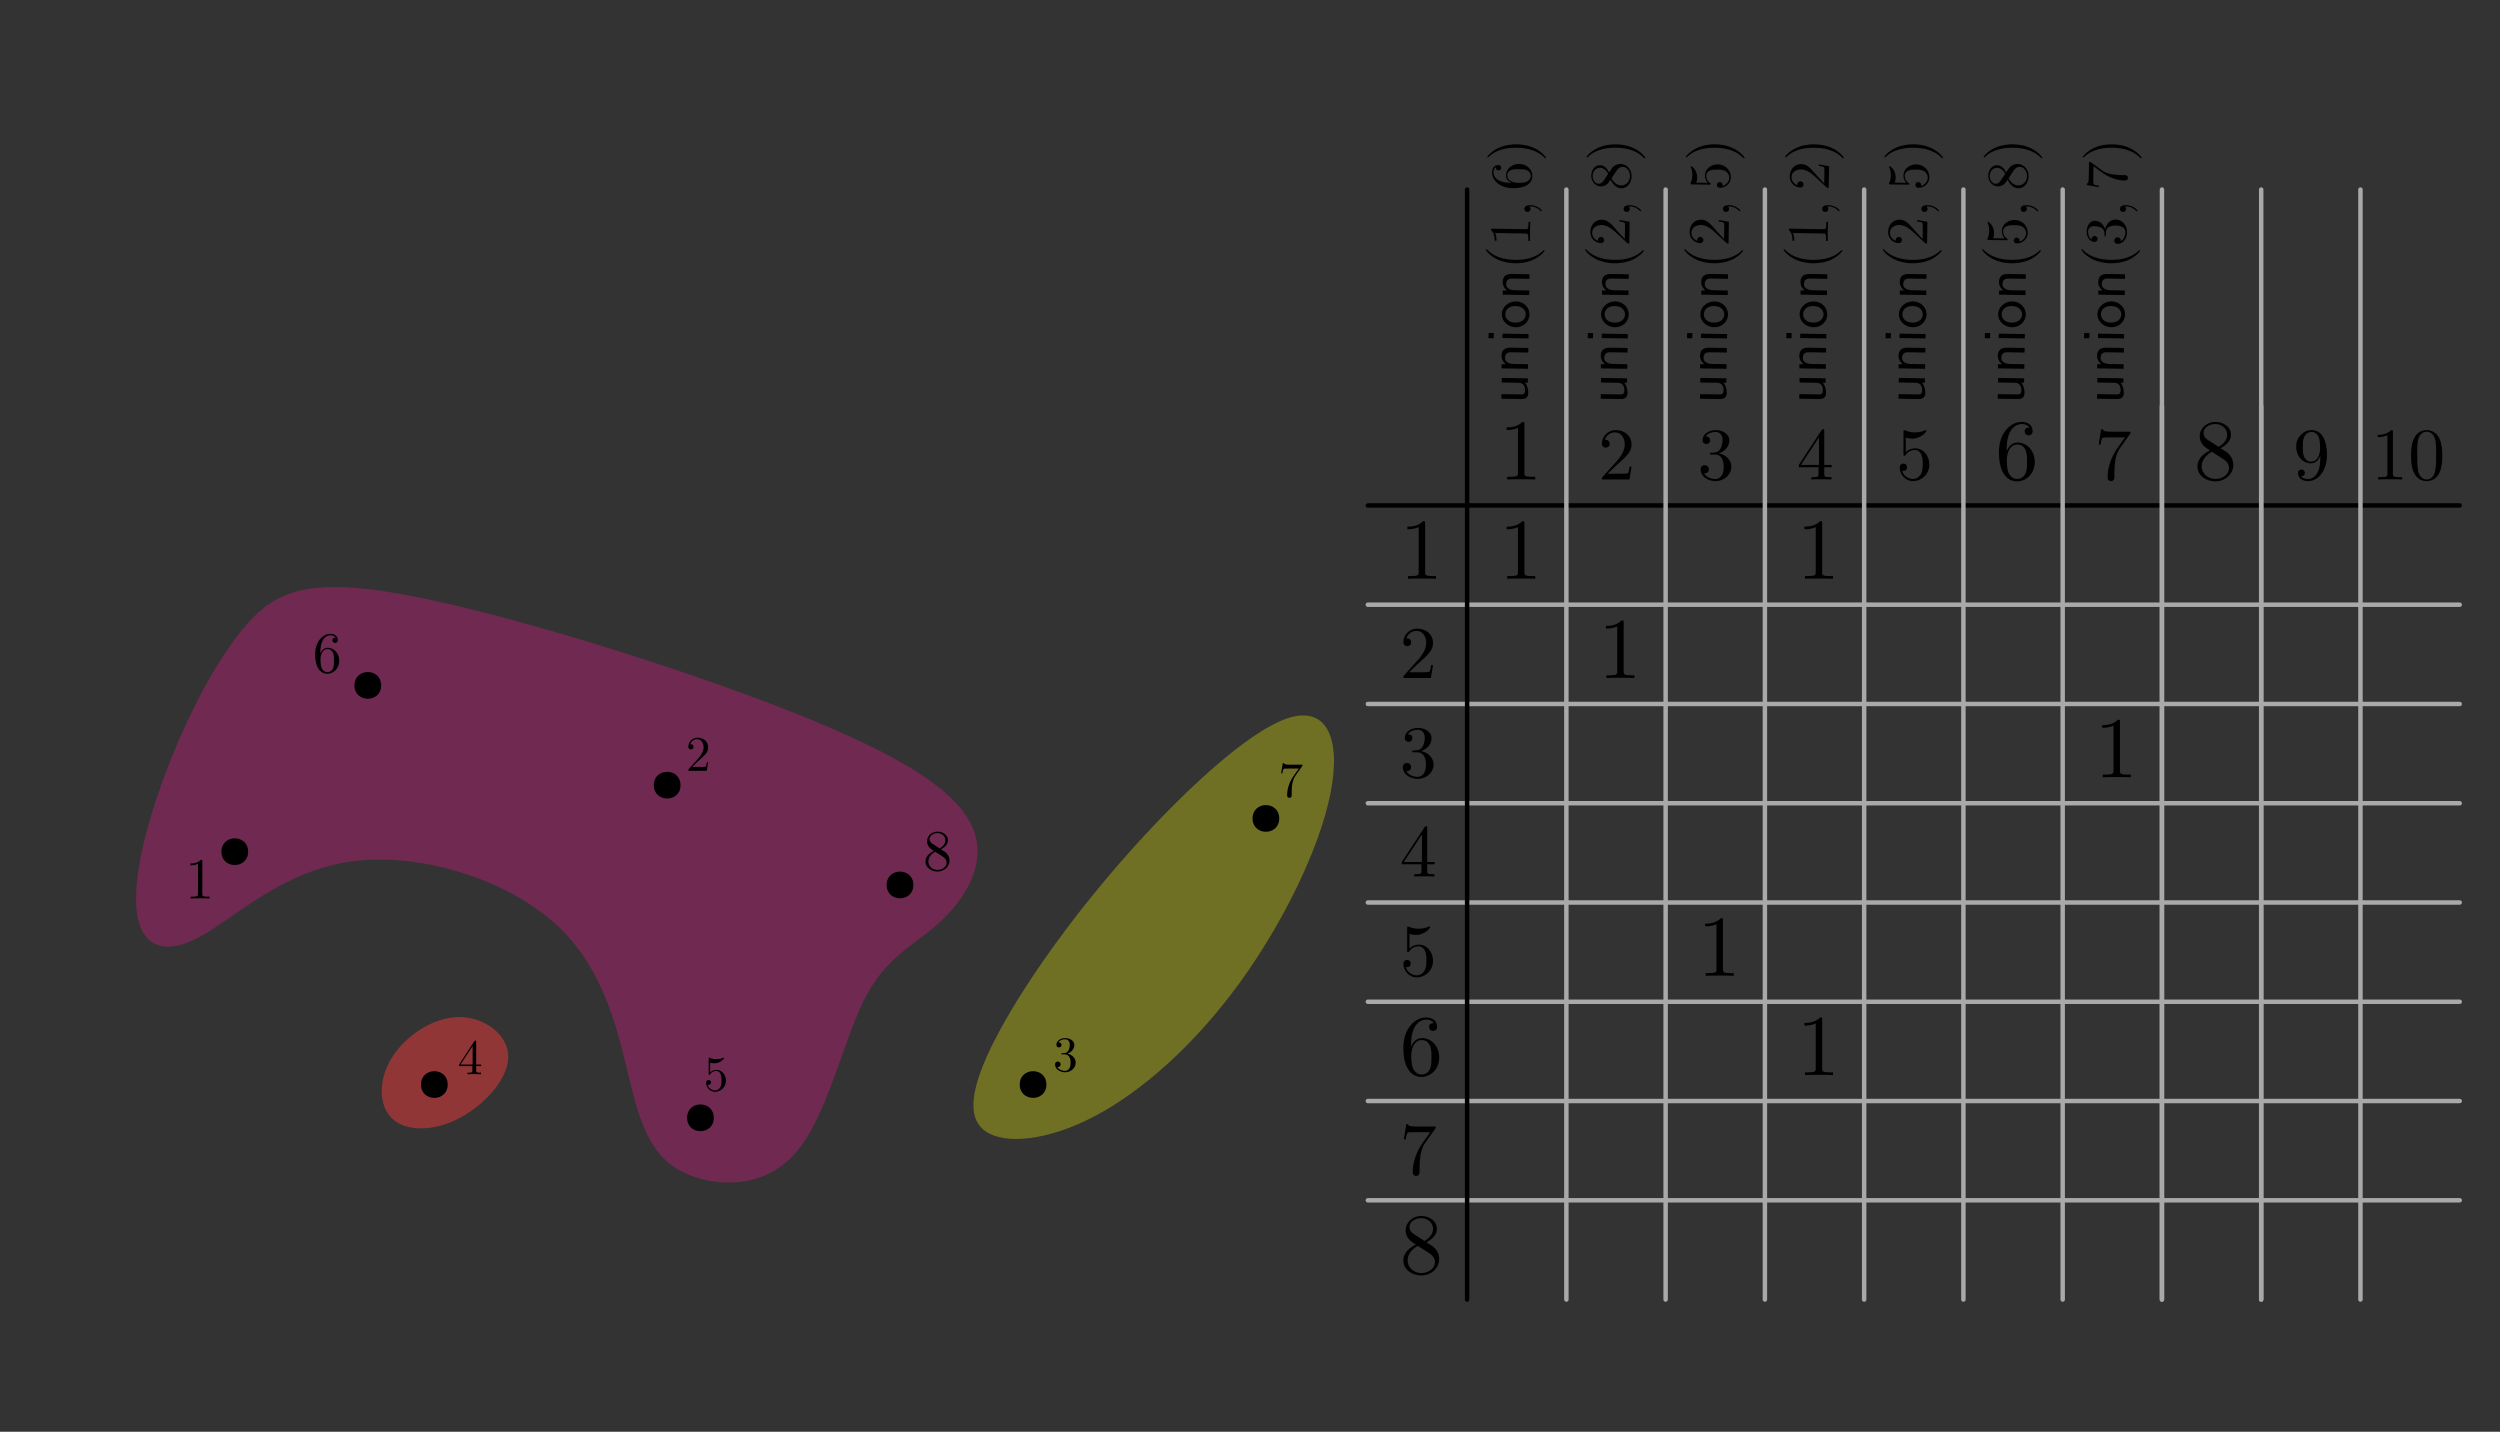 <?xml version="1.0" encoding="UTF-8"?>
<svg xmlns="http://www.w3.org/2000/svg" xmlns:xlink="http://www.w3.org/1999/xlink" width="674pt" height="386pt" viewBox="0 0 674 386" version="1.1">
<rect x="0" y="0" width="674" height="386" fill="#333333" stroke="none"/>
<defs>
<g>
<symbol overflow="visible" id="glyph0-0">
<path style="stroke:none;" d=""/>
</symbol>
<symbol overflow="visible" id="glyph0-1">
<path style="stroke:none;" d="M 6.859 -14.938 C 6.859 -15.484 6.859 -15.531 6.328 -15.531 C 4.875 -14.047 2.828 -14.047 2.078 -14.047 L 2.078 -13.328 C 2.547 -13.328 3.922 -13.328 5.125 -13.922 L 5.125 -1.844 C 5.125 -1 5.062 -0.719 2.969 -0.719 L 2.219 -0.719 L 2.219 0 C 3.031 -0.062 5.062 -0.062 6 -0.062 C 6.922 -0.062 8.953 -0.062 9.781 0 L 9.781 -0.719 L 9.031 -0.719 C 6.922 -0.719 6.859 -0.984 6.859 -1.844 Z M 6.859 -14.938 "/>
</symbol>
<symbol overflow="visible" id="glyph0-2">
<path style="stroke:none;" d="M 3.078 -7.656 L 3.078 -8.219 C 3.078 -14.109 5.969 -14.953 7.156 -14.953 C 7.719 -14.953 8.703 -14.812 9.219 -14.016 C 8.859 -14.016 7.938 -14.016 7.938 -12.969 C 7.938 -12.25 8.484 -11.891 9 -11.891 C 9.375 -11.891 10.078 -12.109 10.078 -13.016 C 10.078 -14.422 9.047 -15.531 7.109 -15.531 C 4.125 -15.531 0.984 -12.531 0.984 -7.375 C 0.984 -1.141 3.688 0.516 5.859 0.516 C 8.438 0.516 10.656 -1.672 10.656 -4.766 C 10.656 -7.719 8.578 -9.969 6 -9.969 C 4.406 -9.969 3.547 -8.766 3.078 -7.656 Z M 5.859 -0.141 C 4.391 -0.141 3.688 -1.547 3.547 -1.891 C 3.125 -2.984 3.125 -4.859 3.125 -5.266 C 3.125 -7.094 3.875 -9.422 5.969 -9.422 C 6.344 -9.422 7.422 -9.422 8.141 -7.984 C 8.562 -7.109 8.562 -5.922 8.562 -4.781 C 8.562 -3.656 8.562 -2.5 8.172 -1.656 C 7.469 -0.25 6.391 -0.141 5.859 -0.141 Z M 5.859 -0.141 "/>
</symbol>
<symbol overflow="visible" id="glyph0-3">
<path style="stroke:none;" d="M 3.797 -10.656 C 2.734 -11.359 2.641 -12.156 2.641 -12.547 C 2.641 -13.969 4.156 -14.953 5.812 -14.953 C 7.516 -14.953 9 -13.734 9 -12.062 C 9 -10.734 8.094 -9.609 6.688 -8.797 Z M 7.203 -8.438 C 8.891 -9.312 10.031 -10.516 10.031 -12.062 C 10.031 -14.203 7.953 -15.531 5.828 -15.531 C 3.5 -15.531 1.609 -13.812 1.609 -11.641 C 1.609 -11.219 1.656 -10.172 2.641 -9.078 C 2.891 -8.797 3.75 -8.219 4.344 -7.812 C 2.984 -7.141 0.984 -5.828 0.984 -3.516 C 0.984 -1.047 3.359 0.516 5.812 0.516 C 8.438 0.516 10.656 -1.422 10.656 -3.922 C 10.656 -4.766 10.406 -5.812 9.516 -6.781 C 9.078 -7.281 8.703 -7.516 7.203 -8.438 Z M 4.875 -7.469 L 7.75 -5.641 C 8.391 -5.203 9.5 -4.5 9.5 -3.078 C 9.5 -1.359 7.75 -0.141 5.828 -0.141 C 3.828 -0.141 2.141 -1.594 2.141 -3.516 C 2.141 -4.875 2.891 -6.375 4.875 -7.469 Z M 4.875 -7.469 "/>
</symbol>
<symbol overflow="visible" id="glyph1-0">
<path style="stroke:none;" d=""/>
</symbol>
<symbol overflow="visible" id="glyph1-1">
<path style="stroke:none;" d="M 2.547 -1.547 L 4.656 -3.594 C 7.781 -6.359 8.984 -7.438 8.984 -9.438 C 8.984 -11.719 7.188 -13.312 4.734 -13.312 C 2.484 -13.312 1 -11.484 1 -9.703 C 1 -8.578 2 -8.578 2.062 -8.578 C 2.406 -8.578 3.094 -8.812 3.094 -9.641 C 3.094 -10.156 2.734 -10.688 2.047 -10.688 C 1.875 -10.688 1.844 -10.688 1.781 -10.656 C 2.234 -11.953 3.312 -12.703 4.484 -12.703 C 6.297 -12.703 7.156 -11.078 7.156 -9.438 C 7.156 -7.844 6.156 -6.266 5.062 -5.016 L 1.219 -0.734 C 1 -0.516 1 -0.484 1 0 L 8.422 0 L 8.984 -3.484 L 8.484 -3.484 C 8.375 -2.875 8.234 -2 8.047 -1.703 C 7.906 -1.547 6.578 -1.547 6.141 -1.547 Z M 2.547 -1.547 "/>
</symbol>
<symbol overflow="visible" id="glyph1-2">
<path style="stroke:none;" d="M 5.797 -7.047 C 7.438 -7.578 8.594 -8.984 8.594 -10.562 C 8.594 -12.203 6.844 -13.312 4.922 -13.312 C 2.906 -13.312 1.375 -12.125 1.375 -10.594 C 1.375 -9.938 1.812 -9.562 2.406 -9.562 C 3.016 -9.562 3.422 -10 3.422 -10.578 C 3.422 -11.578 2.484 -11.578 2.188 -11.578 C 2.797 -12.562 4.125 -12.812 4.844 -12.812 C 5.656 -12.812 6.766 -12.375 6.766 -10.578 C 6.766 -10.344 6.719 -9.188 6.203 -8.297 C 5.594 -7.344 4.922 -7.281 4.422 -7.266 C 4.266 -7.234 3.781 -7.203 3.641 -7.203 C 3.484 -7.188 3.344 -7.156 3.344 -6.953 C 3.344 -6.734 3.484 -6.734 3.812 -6.734 L 4.703 -6.734 C 6.344 -6.734 7.078 -5.375 7.078 -3.422 C 7.078 -0.703 5.703 -0.125 4.812 -0.125 C 3.953 -0.125 2.453 -0.453 1.766 -1.641 C 2.453 -1.547 3.078 -1.984 3.078 -2.734 C 3.078 -3.453 2.547 -3.859 1.953 -3.859 C 1.484 -3.859 0.844 -3.578 0.844 -2.703 C 0.844 -0.875 2.703 0.438 4.875 0.438 C 7.312 0.438 9.141 -1.375 9.141 -3.422 C 9.141 -5.062 7.875 -6.625 5.797 -7.047 Z M 5.797 -7.047 "/>
</symbol>
<symbol overflow="visible" id="glyph1-3">
<path style="stroke:none;" d="M 5.875 -3.297 L 5.875 -1.562 C 5.875 -0.844 5.844 -0.625 4.359 -0.625 L 3.938 -0.625 L 3.938 0 C 4.766 -0.062 5.797 -0.062 6.641 -0.062 C 7.484 -0.062 8.547 -0.062 9.359 0 L 9.359 -0.625 L 8.938 -0.625 C 7.453 -0.625 7.422 -0.844 7.422 -1.562 L 7.422 -3.297 L 9.422 -3.297 L 9.422 -3.922 L 7.422 -3.922 L 7.422 -13.016 C 7.422 -13.422 7.422 -13.547 7.094 -13.547 C 6.922 -13.547 6.859 -13.547 6.703 -13.297 L 0.562 -3.922 L 0.562 -3.297 Z M 6 -3.922 L 1.125 -3.922 L 6 -11.375 Z M 6 -3.922 "/>
</symbol>
<symbol overflow="visible" id="glyph1-4">
<path style="stroke:none;" d="M 8.984 -4.016 C 8.984 -6.406 7.344 -8.406 5.188 -8.406 C 4.219 -8.406 3.359 -8.078 2.641 -7.375 L 2.641 -11.281 C 3.047 -11.156 3.703 -11.016 4.344 -11.016 C 6.797 -11.016 8.203 -12.844 8.203 -13.094 C 8.203 -13.219 8.141 -13.312 8 -13.312 C 7.984 -13.312 7.938 -13.312 7.844 -13.266 C 7.438 -13.078 6.453 -12.688 5.125 -12.688 C 4.312 -12.688 3.406 -12.812 2.453 -13.234 C 2.297 -13.297 2.266 -13.297 2.219 -13.297 C 2.016 -13.297 2.016 -13.141 2.016 -12.812 L 2.016 -6.906 C 2.016 -6.547 2.016 -6.375 2.297 -6.375 C 2.438 -6.375 2.484 -6.438 2.562 -6.562 C 2.781 -6.875 3.516 -7.953 5.141 -7.953 C 6.188 -7.953 6.688 -7.047 6.844 -6.688 C 7.156 -5.938 7.203 -5.156 7.203 -4.156 C 7.203 -3.453 7.203 -2.266 6.719 -1.422 C 6.234 -0.641 5.5 -0.125 4.578 -0.125 C 3.125 -0.125 1.984 -1.188 1.641 -2.359 C 1.703 -2.344 1.766 -2.312 1.984 -2.312 C 2.641 -2.312 2.984 -2.812 2.984 -3.297 C 2.984 -3.781 2.641 -4.281 1.984 -4.281 C 1.703 -4.281 1 -4.141 1 -3.219 C 1 -1.5 2.375 0.438 4.625 0.438 C 6.938 0.438 8.984 -1.484 8.984 -4.016 Z M 8.984 -4.016 "/>
</symbol>
<symbol overflow="visible" id="glyph1-5">
<path style="stroke:none;" d="M 9.516 -12.188 C 9.703 -12.422 9.703 -12.453 9.703 -12.875 L 4.844 -12.875 C 2.406 -12.875 2.359 -13.141 2.281 -13.516 L 1.781 -13.516 L 1.125 -9.406 L 1.625 -9.406 C 1.688 -9.719 1.859 -10.984 2.125 -11.219 C 2.266 -11.344 3.812 -11.344 4.078 -11.344 L 8.219 -11.344 C 8 -11.016 6.422 -8.844 5.984 -8.188 C 4.188 -5.484 3.516 -2.703 3.516 -0.656 C 3.516 -0.453 3.516 0.438 4.438 0.438 C 5.359 0.438 5.359 -0.453 5.359 -0.656 L 5.359 -1.688 C 5.359 -2.781 5.422 -3.875 5.578 -4.953 C 5.656 -5.422 5.938 -7.141 6.812 -8.375 Z M 9.516 -12.188 "/>
</symbol>
<symbol overflow="visible" id="glyph1-6">
<path style="stroke:none;" d="M 7.344 -6.359 L 7.344 -5.719 C 7.344 -1.047 5.266 -0.125 4.094 -0.125 C 3.766 -0.125 2.688 -0.156 2.141 -0.844 C 3.016 -0.844 3.188 -1.422 3.188 -1.766 C 3.188 -2.375 2.703 -2.688 2.266 -2.688 C 1.938 -2.688 1.344 -2.5 1.344 -1.719 C 1.344 -0.375 2.422 0.438 4.125 0.438 C 6.703 0.438 9.141 -2.281 9.141 -6.578 C 9.141 -11.953 6.844 -13.312 5.062 -13.312 C 3.953 -13.312 2.984 -12.953 2.125 -12.062 C 1.297 -11.156 0.844 -10.312 0.844 -8.812 C 0.844 -6.312 2.594 -4.359 4.844 -4.359 C 6.062 -4.359 6.875 -5.203 7.344 -6.359 Z M 4.859 -4.812 C 4.547 -4.812 3.625 -4.812 3 -6.078 C 2.641 -6.812 2.641 -7.812 2.641 -8.797 C 2.641 -9.875 2.641 -10.812 3.062 -11.562 C 3.594 -12.562 4.359 -12.812 5.062 -12.812 C 5.984 -12.812 6.641 -12.141 6.984 -11.234 C 7.219 -10.594 7.297 -9.344 7.297 -8.422 C 7.297 -6.766 6.625 -4.812 4.859 -4.812 Z M 4.859 -4.812 "/>
</symbol>
<symbol overflow="visible" id="glyph1-7">
<path style="stroke:none;" d="M 5.875 -12.797 C 5.875 -13.281 5.875 -13.312 5.422 -13.312 C 4.188 -12.047 2.422 -12.047 1.781 -12.047 L 1.781 -11.422 C 2.188 -11.422 3.359 -11.422 4.406 -11.938 L 4.406 -1.578 C 4.406 -0.859 4.344 -0.625 2.547 -0.625 L 1.906 -0.625 L 1.906 0 C 2.594 -0.062 4.344 -0.062 5.141 -0.062 C 5.938 -0.062 7.688 -0.062 8.375 0 L 8.375 -0.625 L 7.734 -0.625 C 5.938 -0.625 5.875 -0.844 5.875 -1.578 Z M 5.875 -12.797 "/>
</symbol>
<symbol overflow="visible" id="glyph1-8">
<path style="stroke:none;" d="M 9.203 -6.406 C 9.203 -8 9.094 -9.594 8.406 -11.078 C 7.484 -13 5.844 -13.312 5 -13.312 C 3.797 -13.312 2.344 -12.797 1.516 -10.938 C 0.875 -9.562 0.781 -8 0.781 -6.406 C 0.781 -4.906 0.859 -3.094 1.688 -1.578 C 2.547 0.047 4 0.438 4.984 0.438 C 6.062 0.438 7.578 0.016 8.453 -1.875 C 9.094 -3.266 9.203 -4.812 9.203 -6.406 Z M 4.984 0 C 4.203 0 3.016 -0.5 2.656 -2.422 C 2.438 -3.625 2.438 -5.453 2.438 -6.641 C 2.438 -7.922 2.438 -9.234 2.594 -10.312 C 2.984 -12.703 4.484 -12.875 4.984 -12.875 C 5.641 -12.875 6.953 -12.516 7.344 -10.547 C 7.547 -9.422 7.547 -7.906 7.547 -6.641 C 7.547 -5.141 7.547 -3.781 7.312 -2.5 C 7.016 -0.594 5.875 0 4.984 0 Z M 4.984 0 "/>
</symbol>
<symbol overflow="visible" id="glyph2-0">
<path style="stroke:none;" d=""/>
</symbol>
<symbol overflow="visible" id="glyph2-1">
<path style="stroke:none;" d="M 4.594 -10.016 C 4.594 -10.391 4.594 -10.422 4.234 -10.422 C 3.266 -9.422 1.891 -9.422 1.391 -9.422 L 1.391 -8.938 C 1.703 -8.938 2.625 -8.938 3.438 -9.344 L 3.438 -1.234 C 3.438 -0.672 3.391 -0.484 1.984 -0.484 L 1.484 -0.484 L 1.484 0 C 2.031 -0.047 3.391 -0.047 4.016 -0.047 C 4.641 -0.047 6 -0.047 6.547 0 L 6.547 -0.484 L 6.047 -0.484 C 4.641 -0.484 4.594 -0.656 4.594 -1.234 Z M 4.594 -10.016 "/>
</symbol>
<symbol overflow="visible" id="glyph2-2">
<path style="stroke:none;" d="M 2.062 -5.125 L 2.062 -5.5 C 2.062 -9.469 4 -10.031 4.797 -10.031 C 5.172 -10.031 5.828 -9.938 6.172 -9.406 C 5.938 -9.406 5.312 -9.406 5.312 -8.703 C 5.312 -8.219 5.688 -7.984 6.031 -7.984 C 6.281 -7.984 6.75 -8.125 6.75 -8.734 C 6.75 -9.672 6.062 -10.422 4.766 -10.422 C 2.766 -10.422 0.656 -8.406 0.656 -4.938 C 0.656 -0.766 2.469 0.344 3.922 0.344 C 5.656 0.344 7.141 -1.125 7.141 -3.188 C 7.141 -5.172 5.75 -6.672 4.016 -6.672 C 2.953 -6.672 2.375 -5.875 2.062 -5.125 Z M 3.922 -0.094 C 2.938 -0.094 2.469 -1.031 2.375 -1.266 C 2.094 -2 2.094 -3.25 2.094 -3.531 C 2.094 -4.75 2.594 -6.312 4 -6.312 C 4.25 -6.312 4.969 -6.312 5.453 -5.344 C 5.734 -4.766 5.734 -3.969 5.734 -3.203 C 5.734 -2.453 5.734 -1.672 5.469 -1.109 C 5 -0.172 4.281 -0.094 3.922 -0.094 Z M 3.922 -0.094 "/>
</symbol>
<symbol overflow="visible" id="glyph2-3">
<path style="stroke:none;" d="M 2.547 -7.141 C 1.828 -7.609 1.766 -8.156 1.766 -8.422 C 1.766 -9.375 2.781 -10.031 3.891 -10.031 C 5.031 -10.031 6.031 -9.219 6.031 -8.094 C 6.031 -7.188 5.422 -6.438 4.484 -5.891 Z M 4.828 -5.656 C 5.953 -6.234 6.719 -7.047 6.719 -8.094 C 6.719 -9.531 5.328 -10.422 3.906 -10.422 C 2.344 -10.422 1.078 -9.266 1.078 -7.812 C 1.078 -7.516 1.109 -6.812 1.766 -6.078 C 1.938 -5.891 2.516 -5.5 2.906 -5.234 C 2 -4.781 0.656 -3.906 0.656 -2.359 C 0.656 -0.703 2.25 0.344 3.891 0.344 C 5.656 0.344 7.141 -0.953 7.141 -2.625 C 7.141 -3.188 6.969 -3.891 6.375 -4.547 C 6.078 -4.875 5.828 -5.031 4.828 -5.656 Z M 3.266 -5 L 5.188 -3.781 C 5.625 -3.484 6.359 -3.016 6.359 -2.062 C 6.359 -0.906 5.188 -0.094 3.906 -0.094 C 2.562 -0.094 1.438 -1.062 1.438 -2.359 C 1.438 -3.266 1.938 -4.266 3.266 -5 Z M 3.266 -5 "/>
</symbol>
<symbol overflow="visible" id="glyph3-0">
<path style="stroke:none;" d=""/>
</symbol>
<symbol overflow="visible" id="glyph3-1">
<path style="stroke:none;" d="M 1.703 -1.031 L 3.125 -2.406 C 5.219 -4.266 6.016 -4.984 6.016 -6.328 C 6.016 -7.859 4.812 -8.922 3.172 -8.922 C 1.656 -8.922 0.672 -7.688 0.672 -6.5 C 0.672 -5.75 1.344 -5.75 1.375 -5.75 C 1.609 -5.75 2.078 -5.906 2.078 -6.469 C 2.078 -6.812 1.844 -7.156 1.375 -7.156 C 1.266 -7.156 1.234 -7.156 1.188 -7.141 C 1.5 -8.016 2.219 -8.516 3 -8.516 C 4.219 -8.516 4.797 -7.422 4.797 -6.328 C 4.797 -5.25 4.125 -4.203 3.391 -3.359 L 0.812 -0.5 C 0.672 -0.344 0.672 -0.328 0.672 0 L 5.641 0 L 6.016 -2.328 L 5.688 -2.328 C 5.625 -1.938 5.516 -1.344 5.391 -1.141 C 5.297 -1.031 4.406 -1.031 4.109 -1.031 Z M 1.703 -1.031 "/>
</symbol>
<symbol overflow="visible" id="glyph3-2">
<path style="stroke:none;" d="M 3.891 -4.719 C 4.984 -5.078 5.766 -6.016 5.766 -7.078 C 5.766 -8.172 4.578 -8.922 3.297 -8.922 C 1.938 -8.922 0.922 -8.125 0.922 -7.109 C 0.922 -6.656 1.219 -6.406 1.609 -6.406 C 2.031 -6.406 2.297 -6.703 2.297 -7.094 C 2.297 -7.766 1.656 -7.766 1.469 -7.766 C 1.875 -8.422 2.766 -8.594 3.25 -8.594 C 3.797 -8.594 4.531 -8.297 4.531 -7.094 C 4.531 -6.938 4.5 -6.156 4.156 -5.562 C 3.75 -4.922 3.297 -4.875 2.969 -4.859 C 2.859 -4.859 2.531 -4.828 2.438 -4.828 C 2.328 -4.812 2.234 -4.797 2.234 -4.672 C 2.234 -4.516 2.328 -4.516 2.562 -4.516 L 3.156 -4.516 C 4.25 -4.516 4.75 -3.609 4.75 -2.297 C 4.75 -0.469 3.828 -0.078 3.234 -0.078 C 2.656 -0.078 1.656 -0.312 1.188 -1.094 C 1.656 -1.031 2.062 -1.328 2.062 -1.844 C 2.062 -2.312 1.703 -2.594 1.312 -2.594 C 0.984 -2.594 0.562 -2.406 0.562 -1.812 C 0.562 -0.594 1.812 0.297 3.266 0.297 C 4.906 0.297 6.125 -0.922 6.125 -2.297 C 6.125 -3.391 5.281 -4.438 3.891 -4.719 Z M 3.891 -4.719 "/>
</symbol>
<symbol overflow="visible" id="glyph3-3">
<path style="stroke:none;" d="M 3.938 -2.219 L 3.938 -1.047 C 3.938 -0.562 3.922 -0.422 2.922 -0.422 L 2.641 -0.422 L 2.641 0 C 3.188 -0.047 3.891 -0.047 4.453 -0.047 C 5.016 -0.047 5.719 -0.047 6.281 0 L 6.281 -0.422 L 6 -0.422 C 5 -0.422 4.969 -0.562 4.969 -1.047 L 4.969 -2.219 L 6.312 -2.219 L 6.312 -2.625 L 4.969 -2.625 L 4.969 -8.734 C 4.969 -9 4.969 -9.078 4.766 -9.078 C 4.641 -9.078 4.594 -9.078 4.484 -8.922 L 0.375 -2.625 L 0.375 -2.219 Z M 4.016 -2.625 L 0.75 -2.625 L 4.016 -7.625 Z M 4.016 -2.625 "/>
</symbol>
<symbol overflow="visible" id="glyph3-4">
<path style="stroke:none;" d="M 6.016 -2.688 C 6.016 -4.297 4.922 -5.625 3.469 -5.625 C 2.828 -5.625 2.25 -5.422 1.766 -4.953 L 1.766 -7.562 C 2.031 -7.484 2.484 -7.391 2.906 -7.391 C 4.562 -7.391 5.5 -8.609 5.5 -8.781 C 5.5 -8.859 5.453 -8.922 5.359 -8.922 C 5.344 -8.922 5.328 -8.922 5.25 -8.891 C 4.984 -8.766 4.328 -8.5 3.438 -8.5 C 2.891 -8.5 2.281 -8.594 1.656 -8.875 C 1.547 -8.922 1.516 -8.922 1.484 -8.922 C 1.359 -8.922 1.359 -8.812 1.359 -8.594 L 1.359 -4.625 C 1.359 -4.391 1.359 -4.281 1.547 -4.281 C 1.641 -4.281 1.656 -4.312 1.719 -4.391 C 1.859 -4.609 2.359 -5.328 3.453 -5.328 C 4.141 -5.328 4.484 -4.719 4.578 -4.484 C 4.797 -3.984 4.828 -3.453 4.828 -2.781 C 4.828 -2.312 4.828 -1.516 4.5 -0.953 C 4.188 -0.422 3.688 -0.078 3.062 -0.078 C 2.094 -0.078 1.328 -0.797 1.094 -1.578 C 1.141 -1.562 1.188 -1.562 1.328 -1.562 C 1.766 -1.562 2 -1.891 2 -2.219 C 2 -2.531 1.766 -2.875 1.328 -2.875 C 1.141 -2.875 0.672 -2.781 0.672 -2.156 C 0.672 -1 1.594 0.297 3.094 0.297 C 4.656 0.297 6.016 -0.984 6.016 -2.688 Z M 6.016 -2.688 "/>
</symbol>
<symbol overflow="visible" id="glyph3-5">
<path style="stroke:none;" d="M 6.375 -8.172 C 6.5 -8.328 6.5 -8.359 6.5 -8.641 L 3.25 -8.641 C 1.609 -8.641 1.578 -8.812 1.531 -9.062 L 1.188 -9.062 L 0.75 -6.297 L 1.078 -6.297 C 1.125 -6.516 1.25 -7.359 1.422 -7.516 C 1.516 -7.594 2.562 -7.594 2.734 -7.594 L 5.516 -7.594 C 5.359 -7.391 4.297 -5.922 4.016 -5.484 C 2.797 -3.672 2.359 -1.812 2.359 -0.438 C 2.359 -0.312 2.359 0.297 2.969 0.297 C 3.594 0.297 3.594 -0.312 3.594 -0.438 L 3.594 -1.125 C 3.594 -1.859 3.641 -2.594 3.734 -3.328 C 3.797 -3.641 3.984 -4.781 4.578 -5.625 Z M 6.375 -8.172 "/>
</symbol>
<symbol overflow="visible" id="glyph4-0">
<path style="stroke:none;" d=""/>
</symbol>
<symbol overflow="visible" id="glyph4-1">
<path style="stroke:none;" d="M -6.922 -7 L -6.938 -5.766 L -2.344 -5.688 C -1.156 -5.672 -0.625 -4.781 -0.641 -3.766 C -0.656 -2.641 -1.062 -2.531 -1.75 -2.547 L -6.984 -2.625 L -7.016 -1.391 L -1.719 -1.312 C -0.578 -1.297 0.203 -1.641 0.219 -2.969 C 0.234 -3.797 0 -4.922 -0.672 -5.719 L 0.094 -5.703 L 0.109 -6.891 Z M -6.922 -7 "/>
</symbol>
<symbol overflow="visible" id="glyph4-2">
<path style="stroke:none;" d="M -4.609 -6.969 C -5.656 -6.984 -7.094 -6.766 -7.125 -4.828 C -7.156 -3.406 -6.078 -2.609 -5.969 -2.516 L -7.094 -2.531 L -7.109 -1.391 L 0.016 -1.281 L 0.047 -2.516 L -3.828 -2.578 C -4.875 -2.594 -6.203 -3.016 -6.188 -4.219 C -6.156 -5.734 -5.031 -5.734 -4.516 -5.734 L 0.094 -5.656 L 0.109 -6.891 Z M -4.609 -6.969 "/>
</symbol>
<symbol overflow="visible" id="glyph4-3">
<path style="stroke:none;" d="M -10.734 -2.75 L -10.766 -1.344 L -9.344 -1.328 L -9.312 -2.734 Z M -6.984 -2.578 L -7.016 -1.391 L 0.016 -1.281 L 0.047 -2.469 Z M -6.984 -2.578 "/>
</symbol>
<symbol overflow="visible" id="glyph4-4">
<path style="stroke:none;" d="M -3.359 -7.5 C -5.484 -7.531 -7.203 -5.953 -7.234 -4.078 C -7.266 -2.125 -5.562 -0.562 -3.484 -0.531 C -1.391 -0.484 0.203 -2.094 0.234 -3.938 C 0.266 -5.844 -1.297 -7.453 -3.359 -7.5 Z M -0.781 -3.953 C -0.797 -2.875 -1.703 -1.75 -3.609 -1.781 C -5.531 -1.812 -6.297 -3.016 -6.281 -4.031 C -6.266 -5.141 -5.422 -6.281 -3.547 -6.25 C -1.688 -6.219 -0.766 -5.141 -0.781 -3.953 Z M -0.781 -3.953 "/>
</symbol>
<symbol overflow="visible" id="glyph5-0">
<path style="stroke:none;" d=""/>
</symbol>
<symbol overflow="visible" id="glyph5-1">
<path style="stroke:none;" d="M 3.875 -5.188 C 3.828 -5.188 3.797 -5.188 3.531 -4.906 C 1.5 -2.984 -1.484 -2.516 -3.922 -2.547 C -6.672 -2.594 -9.422 -3.25 -11.375 -5.219 C -11.562 -5.438 -11.594 -5.438 -11.641 -5.438 C -11.75 -5.438 -11.812 -5.375 -11.812 -5.266 C -11.812 -5.109 -10.75 -3.672 -8.75 -2.703 C -7.016 -1.875 -5.266 -1.641 -3.938 -1.625 C -2.688 -1.609 -0.781 -1.766 1.031 -2.594 C 3 -3.516 4.047 -4.859 4.047 -5.016 C 4.047 -5.125 3.984 -5.188 3.875 -5.188 Z M 3.875 -5.188 "/>
</symbol>
<symbol overflow="visible" id="glyph5-2">
<path style="stroke:none;" d="M -10.062 -4.812 C -10.438 -4.828 -10.469 -4.828 -10.484 -4.469 C -9.484 -3.469 -9.5 -2.078 -9.516 -1.562 L -9.031 -1.547 C -9.016 -1.875 -9 -2.797 -9.391 -3.641 L -1.188 -3.5 C -0.625 -3.5 -0.422 -3.438 -0.453 -2.016 L -0.453 -1.5 L 0.031 -1.5 C -0.016 -2.062 0.016 -3.438 0.016 -4.078 C 0.031 -4.703 0.047 -6.078 0.109 -6.641 L -0.375 -6.641 L -0.391 -6.125 C -0.406 -4.703 -0.594 -4.672 -1.172 -4.672 Z M -10.062 -4.812 "/>
</symbol>
<symbol overflow="visible" id="glyph6-0">
<path style="stroke:none;" d=""/>
</symbol>
<symbol overflow="visible" id="glyph6-1">
<path style="stroke:none;" d="M 0.031 -3.219 C -1.016 -3.234 -1.625 -2.844 -1.641 -2.234 C -1.641 -1.703 -1.266 -1.375 -0.828 -1.375 C -0.391 -1.359 0.031 -1.672 0.031 -2.203 C 0.031 -2.391 -0.016 -2.594 -0.156 -2.75 C -0.188 -2.797 -0.203 -2.812 -0.203 -2.844 C -0.203 -2.859 -0.188 -2.875 0.031 -2.875 C 1.203 -2.859 2.141 -2.281 2.656 -1.75 C 2.828 -1.562 2.875 -1.562 2.922 -1.562 C 3.031 -1.562 3.094 -1.641 3.094 -1.734 C 3.094 -1.906 1.891 -3.188 0.031 -3.219 Z M 0.031 -3.219 "/>
</symbol>
<symbol overflow="visible" id="glyph7-0">
<path style="stroke:none;" d=""/>
</symbol>
<symbol overflow="visible" id="glyph7-1">
<path style="stroke:none;" d="M -5.172 -2.172 L -5.547 -2.188 C -9.547 -2.25 -10.094 -4.219 -10.078 -5.016 C -10.078 -5.406 -9.969 -6.062 -9.422 -6.422 C -9.422 -6.172 -9.422 -5.547 -8.719 -5.531 C -8.219 -5.516 -7.984 -5.891 -7.984 -6.234 C -7.969 -6.5 -8.109 -6.969 -8.734 -6.984 C -9.688 -7 -10.453 -6.312 -10.469 -5 C -10.5 -2.969 -8.5 -0.812 -4.984 -0.75 C -0.766 -0.688 0.391 -2.5 0.406 -3.984 C 0.438 -5.734 -1.031 -7.25 -3.125 -7.281 C -5.141 -7.312 -6.672 -5.938 -6.703 -4.188 C -6.719 -3.109 -5.922 -2.5 -5.172 -2.172 Z M -0.031 -3.984 C -0.047 -2.984 -1 -2.516 -1.25 -2.422 C -2 -2.156 -3.266 -2.172 -3.547 -2.188 C -4.781 -2.203 -6.359 -2.734 -6.344 -4.172 C -6.344 -4.422 -6.328 -5.141 -5.328 -5.625 C -4.734 -5.891 -3.938 -5.875 -3.156 -5.859 C -2.391 -5.859 -1.594 -5.844 -1.031 -5.562 C -0.094 -5.062 -0.031 -4.344 -0.031 -3.984 Z M -0.031 -3.984 "/>
</symbol>
<symbol overflow="visible" id="glyph7-2">
<path style="stroke:none;" d="M -3.891 -4.641 C -5.125 -4.656 -7.047 -4.516 -8.844 -3.672 C -10.812 -2.75 -11.875 -1.406 -11.875 -1.25 C -11.875 -1.156 -11.797 -1.094 -11.703 -1.094 C -11.656 -1.094 -11.625 -1.094 -11.344 -1.391 C -9.75 -2.906 -7.203 -3.766 -3.906 -3.719 C -1.188 -3.672 1.578 -3.047 3.547 -1.047 C 3.734 -0.844 3.766 -0.844 3.812 -0.844 C 3.906 -0.844 3.984 -0.906 3.984 -1 C 3.984 -1.156 2.938 -2.594 0.938 -3.562 C -0.812 -4.406 -2.547 -4.625 -3.891 -4.641 Z M -3.891 -4.641 "/>
</symbol>
<symbol overflow="visible" id="glyph8-0">
<path style="stroke:none;" d=""/>
</symbol>
<symbol overflow="visible" id="glyph8-1">
<path style="stroke:none;" d="M 6.859 -14.938 C 6.859 -15.484 6.859 -15.531 6.328 -15.531 C 4.875 -14.047 2.828 -14.047 2.078 -14.047 L 2.078 -13.328 C 2.547 -13.328 3.922 -13.328 5.125 -13.922 L 5.125 -1.844 C 5.125 -1 5.062 -0.719 2.969 -0.719 L 2.219 -0.719 L 2.219 0 C 3.031 -0.062 5.062 -0.062 6 -0.062 C 6.922 -0.062 8.953 -0.062 9.781 0 L 9.781 -0.719 L 9.031 -0.719 C 6.922 -0.719 6.859 -0.984 6.859 -1.844 Z M 6.859 -14.938 "/>
</symbol>
<symbol overflow="visible" id="glyph9-0">
<path style="stroke:none;" d=""/>
</symbol>
<symbol overflow="visible" id="glyph9-1">
<path style="stroke:none;" d="M -6.922 -7 L -6.938 -5.766 L -2.344 -5.688 C -1.156 -5.672 -0.625 -4.781 -0.641 -3.766 C -0.656 -2.641 -1.062 -2.531 -1.75 -2.547 L -6.984 -2.625 L -7.016 -1.391 L -1.719 -1.312 C -0.578 -1.297 0.203 -1.641 0.219 -2.969 C 0.234 -3.797 0 -4.922 -0.672 -5.719 L 0.094 -5.703 L 0.109 -6.891 Z M -6.922 -7 "/>
</symbol>
<symbol overflow="visible" id="glyph9-2">
<path style="stroke:none;" d="M -4.609 -6.969 C -5.656 -6.984 -7.094 -6.766 -7.125 -4.828 C -7.156 -3.406 -6.078 -2.609 -5.969 -2.516 L -7.094 -2.531 L -7.109 -1.391 L 0.016 -1.281 L 0.047 -2.516 L -3.828 -2.578 C -4.875 -2.594 -6.203 -3.016 -6.188 -4.219 C -6.156 -5.734 -5.031 -5.734 -4.516 -5.734 L 0.094 -5.656 L 0.109 -6.891 Z M -4.609 -6.969 "/>
</symbol>
<symbol overflow="visible" id="glyph9-3">
<path style="stroke:none;" d="M -10.734 -2.75 L -10.766 -1.344 L -9.344 -1.328 L -9.312 -2.734 Z M -6.984 -2.578 L -7.016 -1.391 L 0.016 -1.281 L 0.047 -2.469 Z M -6.984 -2.578 "/>
</symbol>
<symbol overflow="visible" id="glyph9-4">
<path style="stroke:none;" d="M -3.359 -7.5 C -5.484 -7.531 -7.203 -5.953 -7.234 -4.078 C -7.266 -2.125 -5.562 -0.562 -3.484 -0.531 C -1.391 -0.484 0.203 -2.094 0.234 -3.938 C 0.266 -5.844 -1.297 -7.453 -3.359 -7.5 Z M -0.781 -3.953 C -0.797 -2.875 -1.703 -1.75 -3.609 -1.781 C -5.531 -1.812 -6.297 -3.016 -6.281 -4.031 C -6.266 -5.141 -5.422 -6.281 -3.547 -6.25 C -1.688 -6.219 -0.766 -5.141 -0.781 -3.953 Z M -0.781 -3.953 "/>
</symbol>
<symbol overflow="visible" id="glyph10-0">
<path style="stroke:none;" d=""/>
</symbol>
<symbol overflow="visible" id="glyph10-1">
<path style="stroke:none;" d="M 3.875 -5.188 C 3.828 -5.188 3.797 -5.188 3.531 -4.906 C 1.5 -2.984 -1.484 -2.516 -3.922 -2.547 C -6.672 -2.594 -9.422 -3.25 -11.375 -5.219 C -11.562 -5.438 -11.594 -5.438 -11.641 -5.438 C -11.75 -5.438 -11.812 -5.375 -11.812 -5.266 C -11.812 -5.109 -10.75 -3.672 -8.75 -2.703 C -7.016 -1.875 -5.266 -1.641 -3.938 -1.625 C -2.688 -1.609 -0.781 -1.766 1.031 -2.594 C 3 -3.516 4.047 -4.859 4.047 -5.016 C 4.047 -5.125 3.984 -5.188 3.875 -5.188 Z M 3.875 -5.188 "/>
</symbol>
<symbol overflow="visible" id="glyph10-2">
<path style="stroke:none;" d="M -1.188 -2.031 L -2.797 -3.734 C -4.938 -6.234 -5.781 -7.203 -7.375 -7.234 C -9.172 -7.25 -10.453 -5.859 -10.484 -3.922 C -10.516 -2.141 -9.078 -0.938 -7.672 -0.922 C -6.781 -0.906 -6.766 -1.688 -6.766 -1.734 C -6.766 -2.016 -6.938 -2.562 -7.594 -2.578 C -8 -2.578 -8.422 -2.312 -8.422 -1.75 C -8.422 -1.625 -8.438 -1.594 -8.422 -1.547 C -9.438 -1.938 -10.016 -2.781 -10 -3.703 C -9.984 -5.141 -8.688 -5.812 -7.391 -5.797 C -6.109 -5.766 -4.875 -4.953 -3.922 -4.078 L -0.578 -0.984 C -0.391 -0.797 -0.359 -0.797 0.016 -0.797 L 0.109 -6.672 L -2.641 -7.156 L -2.641 -6.766 C -2.172 -6.672 -1.469 -6.562 -1.234 -6.391 C -1.125 -6.281 -1.141 -5.234 -1.141 -4.875 Z M -1.188 -2.031 "/>
</symbol>
<symbol overflow="visible" id="glyph10-3">
<path style="stroke:none;" d="M -10.062 -4.812 C -10.438 -4.828 -10.469 -4.828 -10.484 -4.469 C -9.484 -3.469 -9.5 -2.078 -9.516 -1.562 L -9.031 -1.547 C -9.016 -1.875 -9 -2.797 -9.391 -3.641 L -1.188 -3.5 C -0.625 -3.5 -0.422 -3.438 -0.453 -2.016 L -0.453 -1.5 L 0.031 -1.5 C -0.016 -2.062 0.016 -3.438 0.016 -4.078 C 0.031 -4.703 0.047 -6.078 0.109 -6.641 L -0.375 -6.641 L -0.391 -6.125 C -0.406 -4.703 -0.594 -4.672 -1.172 -4.672 Z M -10.062 -4.812 "/>
</symbol>
<symbol overflow="visible" id="glyph10-4">
<path style="stroke:none;" d="M -3.078 -7.156 C -4.953 -7.188 -6.562 -5.922 -6.594 -4.219 C -6.609 -3.453 -6.359 -2.766 -5.812 -2.188 L -8.906 -2.234 C -8.812 -2.547 -8.688 -3.078 -8.672 -3.578 C -8.641 -5.531 -10.062 -6.656 -10.266 -6.672 C -10.359 -6.672 -10.438 -6.625 -10.453 -6.516 C -10.453 -6.5 -10.453 -6.469 -10.406 -6.375 C -10.266 -6.062 -9.969 -5.281 -9.984 -4.219 C -10 -3.578 -10.109 -2.844 -10.453 -2.125 C -10.5 -2 -10.5 -1.969 -10.5 -1.938 C -10.5 -1.766 -10.375 -1.766 -10.125 -1.75 L -5.438 -1.688 C -5.156 -1.672 -5.016 -1.672 -5.016 -1.906 C -5.016 -2.016 -5.078 -2.047 -5.172 -2.109 C -5.422 -2.297 -6.266 -2.875 -6.25 -4.172 C -6.234 -4.984 -5.5 -5.391 -5.203 -5.5 C -4.609 -5.75 -4 -5.766 -3.203 -5.75 C -2.641 -5.75 -1.703 -5.734 -1.047 -5.344 C -0.422 -4.953 -0.031 -4.359 -0.031 -3.625 C -0.047 -2.469 -0.906 -1.578 -1.859 -1.328 C -1.844 -1.375 -1.828 -1.422 -1.812 -1.594 C -1.812 -2.125 -2.203 -2.391 -2.578 -2.406 C -2.969 -2.406 -3.359 -2.141 -3.359 -1.609 C -3.375 -1.391 -3.266 -0.844 -2.531 -0.844 C -1.172 -0.812 0.375 -1.891 0.406 -3.656 C 0.438 -5.5 -1.062 -7.125 -3.078 -7.156 Z M -3.078 -7.156 "/>
</symbol>
<symbol overflow="visible" id="glyph10-5">
<path style="stroke:none;" d="M -5.5 -4.688 C -5.906 -5.984 -7 -6.922 -8.25 -6.953 C -9.562 -6.969 -10.453 -5.594 -10.484 -4.062 C -10.516 -2.469 -9.578 -1.25 -8.375 -1.234 C -7.859 -1.219 -7.562 -1.562 -7.547 -2.031 C -7.547 -2.516 -7.875 -2.828 -8.328 -2.844 C -9.125 -2.844 -9.141 -2.109 -9.141 -1.875 C -9.922 -2.375 -10.109 -3.422 -10.094 -3.984 C -10.078 -4.641 -9.734 -5.516 -8.297 -5.5 C -8.109 -5.484 -7.188 -5.438 -6.5 -5.016 C -5.734 -4.531 -5.703 -3.984 -5.688 -3.594 C -5.688 -3.469 -5.656 -3.094 -5.656 -2.984 C -5.641 -2.844 -5.625 -2.734 -5.469 -2.734 C -5.297 -2.719 -5.297 -2.828 -5.297 -3.109 L -5.281 -3.797 C -5.266 -5.094 -4.172 -5.672 -2.609 -5.656 C -0.453 -5.625 -0.016 -4.516 -0.031 -3.812 C -0.047 -3.141 -0.328 -1.953 -1.281 -1.406 C -1.188 -1.969 -1.531 -2.469 -2.141 -2.469 C -2.703 -2.484 -3.031 -2.062 -3.031 -1.594 C -3.047 -1.219 -2.828 -0.719 -2.125 -0.703 C -0.688 -0.688 0.375 -2.141 0.406 -3.859 C 0.438 -5.797 -0.984 -7.25 -2.594 -7.281 C -3.906 -7.297 -5.156 -6.328 -5.5 -4.688 Z M -5.5 -4.688 "/>
</symbol>
<symbol overflow="visible" id="glyph11-0">
<path style="stroke:none;" d=""/>
</symbol>
<symbol overflow="visible" id="glyph11-1">
<path style="stroke:none;" d="M 0.031 -3.219 C -1.016 -3.234 -1.625 -2.844 -1.641 -2.234 C -1.641 -1.703 -1.266 -1.375 -0.828 -1.375 C -0.391 -1.359 0.031 -1.672 0.031 -2.203 C 0.031 -2.391 -0.016 -2.594 -0.156 -2.75 C -0.188 -2.797 -0.203 -2.812 -0.203 -2.844 C -0.203 -2.859 -0.188 -2.875 0.031 -2.875 C 1.203 -2.859 2.141 -2.281 2.656 -1.75 C 2.828 -1.562 2.875 -1.562 2.922 -1.562 C 3.031 -1.562 3.094 -1.641 3.094 -1.734 C 3.094 -1.906 1.891 -3.188 0.031 -3.219 Z M 0.031 -3.219 "/>
</symbol>
<symbol overflow="visible" id="glyph12-0">
<path style="stroke:none;" d=""/>
</symbol>
<symbol overflow="visible" id="glyph12-1">
<path style="stroke:none;" d="M -7.188 -2.688 C -7.688 -1.984 -8.219 -1.922 -8.5 -1.938 C -9.453 -1.953 -10.109 -2.969 -10.094 -4.094 C -10.078 -5.266 -9.234 -6.266 -8.094 -6.234 C -7.188 -6.219 -6.438 -5.609 -5.891 -4.641 Z M -5.656 -4.984 C -6.234 -6.125 -7.031 -6.922 -8.078 -6.938 C -9.547 -6.969 -10.453 -5.578 -10.484 -4.141 C -10.516 -2.547 -9.359 -1.25 -7.891 -1.219 C -7.609 -1.219 -6.891 -1.234 -6.125 -1.891 C -5.938 -2.062 -5.531 -2.641 -5.266 -3.031 C -4.812 -2.109 -3.953 -0.734 -2.375 -0.703 C -0.703 -0.688 0.375 -2.281 0.406 -3.938 C 0.438 -5.734 -0.859 -7.25 -2.547 -7.281 C -3.125 -7.281 -3.828 -7.125 -4.5 -6.547 C -4.844 -6.234 -5.016 -5.984 -5.656 -4.984 Z M -5.016 -3.391 L -3.75 -5.328 C -3.438 -5.766 -2.953 -6.5 -1.984 -6.484 C -0.812 -6.469 -0.016 -5.266 -0.031 -3.969 C -0.047 -2.594 -1.062 -1.469 -2.375 -1.484 C -3.297 -1.5 -4.297 -2.031 -5.016 -3.391 Z M -5.016 -3.391 "/>
</symbol>
<symbol overflow="visible" id="glyph12-2">
<path style="stroke:none;" d="M -3.891 -4.641 C -5.125 -4.656 -7.047 -4.516 -8.844 -3.672 C -10.812 -2.75 -11.875 -1.406 -11.875 -1.25 C -11.875 -1.156 -11.797 -1.094 -11.703 -1.094 C -11.656 -1.094 -11.625 -1.094 -11.344 -1.391 C -9.75 -2.906 -7.203 -3.766 -3.906 -3.719 C -1.188 -3.672 1.578 -3.047 3.547 -1.047 C 3.734 -0.844 3.766 -0.844 3.812 -0.844 C 3.906 -0.844 3.984 -0.906 3.984 -1 C 3.984 -1.156 2.938 -2.594 0.938 -3.562 C -0.812 -4.406 -2.547 -4.625 -3.891 -4.641 Z M -3.891 -4.641 "/>
</symbol>
<symbol overflow="visible" id="glyph12-3">
<path style="stroke:none;" d="M -3.078 -7.156 C -4.953 -7.188 -6.562 -5.922 -6.594 -4.219 C -6.609 -3.453 -6.359 -2.766 -5.812 -2.188 L -8.906 -2.234 C -8.812 -2.547 -8.688 -3.078 -8.672 -3.578 C -8.641 -5.531 -10.062 -6.656 -10.266 -6.672 C -10.359 -6.672 -10.438 -6.625 -10.453 -6.516 C -10.453 -6.5 -10.453 -6.469 -10.406 -6.375 C -10.266 -6.062 -9.969 -5.281 -9.984 -4.219 C -10 -3.578 -10.109 -2.844 -10.453 -2.125 C -10.5 -2 -10.5 -1.969 -10.5 -1.938 C -10.5 -1.766 -10.375 -1.766 -10.125 -1.75 L -5.438 -1.688 C -5.156 -1.672 -5.016 -1.672 -5.016 -1.906 C -5.016 -2.016 -5.078 -2.047 -5.172 -2.109 C -5.422 -2.297 -6.266 -2.875 -6.25 -4.172 C -6.234 -4.984 -5.5 -5.391 -5.203 -5.5 C -4.609 -5.75 -4 -5.766 -3.203 -5.75 C -2.641 -5.75 -1.703 -5.734 -1.047 -5.344 C -0.422 -4.953 -0.031 -4.359 -0.031 -3.625 C -0.047 -2.469 -0.906 -1.578 -1.859 -1.328 C -1.844 -1.375 -1.828 -1.422 -1.812 -1.594 C -1.812 -2.125 -2.203 -2.391 -2.578 -2.406 C -2.969 -2.406 -3.359 -2.141 -3.359 -1.609 C -3.375 -1.391 -3.266 -0.844 -2.531 -0.844 C -1.172 -0.812 0.375 -1.891 0.406 -3.656 C 0.438 -5.5 -1.062 -7.125 -3.078 -7.156 Z M -3.078 -7.156 "/>
</symbol>
<symbol overflow="visible" id="glyph12-4">
<path style="stroke:none;" d="M -1.188 -2.031 L -2.797 -3.734 C -4.938 -6.234 -5.781 -7.203 -7.375 -7.234 C -9.172 -7.25 -10.453 -5.859 -10.484 -3.922 C -10.516 -2.141 -9.078 -0.938 -7.672 -0.922 C -6.781 -0.906 -6.766 -1.688 -6.766 -1.734 C -6.766 -2.016 -6.938 -2.562 -7.594 -2.578 C -8 -2.578 -8.422 -2.312 -8.422 -1.75 C -8.422 -1.625 -8.438 -1.594 -8.422 -1.547 C -9.438 -1.938 -10.016 -2.781 -10 -3.703 C -9.984 -5.141 -8.688 -5.812 -7.391 -5.797 C -6.109 -5.766 -4.875 -4.953 -3.922 -4.078 L -0.578 -0.984 C -0.391 -0.797 -0.359 -0.797 0.016 -0.797 L 0.109 -6.672 L -2.641 -7.156 L -2.641 -6.766 C -2.172 -6.672 -1.469 -6.562 -1.234 -6.391 C -1.125 -6.281 -1.141 -5.234 -1.141 -4.875 Z M -1.188 -2.031 "/>
</symbol>
<symbol overflow="visible" id="glyph12-5">
<path style="stroke:none;" d="M -9.531 -7.703 C -9.719 -7.844 -9.75 -7.844 -10.078 -7.844 L -10.141 -3.984 C -10.172 -2.062 -10.375 -2.047 -10.672 -1.984 L -10.688 -1.578 L -7.438 -1.016 L -7.438 -1.406 C -7.688 -1.453 -8.688 -1.609 -8.859 -1.812 C -8.953 -1.938 -8.938 -3.172 -8.938 -3.375 L -8.875 -6.656 C -8.641 -6.484 -6.922 -5.188 -6.406 -4.844 C -4.297 -3.375 -2.094 -2.812 -0.469 -2.797 C -0.312 -2.781 0.391 -2.781 0.406 -3.516 C 0.406 -4.25 -0.297 -4.25 -0.453 -4.266 L -1.266 -4.266 C -2.141 -4.281 -3.016 -4.344 -3.844 -4.484 C -4.219 -4.547 -5.578 -4.797 -6.547 -5.516 Z M -9.531 -7.703 "/>
</symbol>
</g>
</defs>
<g id="surface44725">
<path style=" stroke:none;fill-rule:evenodd;fill:rgb(100%,100%,0%);fill-opacity:0.3;" d="M 302.582 231.875 C 287.363 249.258 275.098 267 268.379 280.012 C 261.66 293.023 260.48 301.309 265.656 304.965 C 270.828 308.621 282.352 307.645 295.129 300.922 C 307.906 294.199 321.941 281.73 333.867 265.441 C 345.789 249.152 355.598 229.043 358.629 214.242 C 361.66 199.438 357.91 189.941 346.949 193.707 C 335.984 197.469 317.805 214.492 302.582 231.875 Z M 302.582 231.875 "/>
<path style=" stroke:none;fill-rule:evenodd;fill:rgb(100%,7.8%,57.6%);fill-opacity:0.3;" d="M 37.125 247.391 C 38.715 255.305 44.645 257.621 54.02 252.488 C 63.395 247.355 76.215 234.777 94.82 232.238 C 113.422 229.699 137.805 237.203 151.324 250.57 C 164.84 263.934 167.492 283.156 170.875 295.684 C 174.262 308.211 178.375 314.043 186.488 317.031 C 194.602 320.02 206.711 320.168 214.895 310.344 C 223.078 300.523 227.336 280.73 233.062 269.391 C 238.793 258.051 245.992 255.164 252.66 249.262 C 259.324 243.359 265.461 234.441 262.973 225.289 C 260.484 216.137 249.375 206.75 219.469 194.363 C 189.559 181.98 140.855 166.594 112.008 160.887 C 83.16 155.18 74.168 159.152 65.648 169.363 C 57.133 179.574 49.09 196.02 43.691 210.996 C 38.293 225.973 35.539 239.48 37.125 247.391 Z M 37.125 247.391 "/>
<g style="fill:rgb(0%,0%,0%);fill-opacity:1;">
  <use xlink:href="#glyph0-1" x="377.356" y="156.029"/>
</g>
<g style="fill:rgb(0%,0%,0%);fill-opacity:1;">
  <use xlink:href="#glyph1-1" x="377.356" y="182.789"/>
</g>
<g style="fill:rgb(0%,0%,0%);fill-opacity:1;">
  <use xlink:href="#glyph1-2" x="377.356" y="209.55"/>
</g>
<g style="fill:rgb(0%,0%,0%);fill-opacity:1;">
  <use xlink:href="#glyph1-3" x="377.356" y="236.311"/>
</g>
<g style="fill:rgb(0%,0%,0%);fill-opacity:1;">
  <use xlink:href="#glyph1-4" x="377.356" y="263.072"/>
</g>
<g style="fill:rgb(0%,0%,0%);fill-opacity:1;">
  <use xlink:href="#glyph0-2" x="377.356" y="289.832"/>
</g>
<g style="fill:rgb(0%,0%,0%);fill-opacity:1;">
  <use xlink:href="#glyph1-5" x="377.356" y="316.593"/>
</g>
<g style="fill:rgb(0%,0%,0%);fill-opacity:1;">
  <use xlink:href="#glyph0-3" x="377.356" y="343.354"/>
</g>
<path style="fill:none;stroke-width:1.2;stroke-linecap:round;stroke-linejoin:round;stroke:rgb(0%,0%,0%);stroke-opacity:1;stroke-miterlimit:10;" d="M 367.773 376.73 L 662.141 376.73 " transform="matrix(1,0,0,-1,1,513)"/>
<g style="fill:rgb(0%,0%,0%);fill-opacity:1;">
  <use xlink:href="#glyph0-1" x="404.117" y="129.268"/>
</g>
<g style="fill:rgb(0%,0%,0%);fill-opacity:1;">
  <use xlink:href="#glyph1-1" x="430.877" y="129.268"/>
</g>
<g style="fill:rgb(0%,0%,0%);fill-opacity:1;">
  <use xlink:href="#glyph1-2" x="457.638" y="129.268"/>
</g>
<g style="fill:rgb(0%,0%,0%);fill-opacity:1;">
  <use xlink:href="#glyph1-3" x="484.399" y="129.268"/>
</g>
<g style="fill:rgb(0%,0%,0%);fill-opacity:1;">
  <use xlink:href="#glyph1-4" x="511.16" y="129.268"/>
</g>
<g style="fill:rgb(0%,0%,0%);fill-opacity:1;">
  <use xlink:href="#glyph0-2" x="537.921" y="129.268"/>
</g>
<g style="fill:rgb(0%,0%,0%);fill-opacity:1;">
  <use xlink:href="#glyph1-5" x="564.681" y="129.268"/>
</g>
<g style="fill:rgb(0%,0%,0%);fill-opacity:1;">
  <use xlink:href="#glyph0-3" x="591.442" y="129.268"/>
</g>
<g style="fill:rgb(0%,0%,0%);fill-opacity:1;">
  <use xlink:href="#glyph1-6" x="618.203" y="129.268"/>
</g>
<g style="fill:rgb(0%,0%,0%);fill-opacity:1;">
  <use xlink:href="#glyph1-7" x="639.246" y="129.268"/>
  <use xlink:href="#glyph1-8" x="649.243" y="129.268"/>
</g>
<path style="fill:none;stroke-width:1.2;stroke-linecap:round;stroke-linejoin:round;stroke:rgb(66.3%,66.3%,66.3%);stroke-opacity:1;stroke-miterlimit:10;" d="M 367.773 349.969 L 662.141 349.969 " transform="matrix(1,0,0,-1,1,513)"/>
<path style="fill:none;stroke-width:1.2;stroke-linecap:round;stroke-linejoin:round;stroke:rgb(66.3%,66.3%,66.3%);stroke-opacity:1;stroke-miterlimit:10;" d="M 367.773 323.207 L 662.141 323.207 " transform="matrix(1,0,0,-1,1,513)"/>
<path style="fill:none;stroke-width:1.2;stroke-linecap:round;stroke-linejoin:round;stroke:rgb(66.3%,66.3%,66.3%);stroke-opacity:1;stroke-miterlimit:10;" d="M 367.773 296.445 L 662.141 296.445 " transform="matrix(1,0,0,-1,1,513)"/>
<path style="fill:none;stroke-width:1.2;stroke-linecap:round;stroke-linejoin:round;stroke:rgb(66.3%,66.3%,66.3%);stroke-opacity:1;stroke-miterlimit:10;" d="M 367.773 269.684 L 662.141 269.684 " transform="matrix(1,0,0,-1,1,513)"/>
<path style="fill:none;stroke-width:1.2;stroke-linecap:round;stroke-linejoin:round;stroke:rgb(66.3%,66.3%,66.3%);stroke-opacity:1;stroke-miterlimit:10;" d="M 367.773 242.926 L 662.141 242.926 " transform="matrix(1,0,0,-1,1,513)"/>
<path style="fill:none;stroke-width:1.2;stroke-linecap:round;stroke-linejoin:round;stroke:rgb(66.3%,66.3%,66.3%);stroke-opacity:1;stroke-miterlimit:10;" d="M 367.773 216.164 L 662.141 216.164 " transform="matrix(1,0,0,-1,1,513)"/>
<path style="fill:none;stroke-width:1.2;stroke-linecap:round;stroke-linejoin:round;stroke:rgb(66.3%,66.3%,66.3%);stroke-opacity:1;stroke-miterlimit:10;" d="M 367.773 189.402 L 662.141 189.402 " transform="matrix(1,0,0,-1,1,513)"/>
<path style="fill:none;stroke-width:1.2;stroke-linecap:round;stroke-linejoin:round;stroke:rgb(66.3%,66.3%,66.3%);stroke-opacity:1;stroke-miterlimit:10;" d="M 421.293 461.898 L 421.293 162.641 " transform="matrix(1,0,0,-1,1,513)"/>
<path style="fill:none;stroke-width:1.2;stroke-linecap:round;stroke-linejoin:round;stroke:rgb(66.3%,66.3%,66.3%);stroke-opacity:1;stroke-miterlimit:10;" d="M 448.055 461.898 L 448.055 162.641 " transform="matrix(1,0,0,-1,1,513)"/>
<path style="fill:none;stroke-width:1.2;stroke-linecap:round;stroke-linejoin:round;stroke:rgb(66.3%,66.3%,66.3%);stroke-opacity:1;stroke-miterlimit:10;" d="M 474.816 461.898 L 474.816 162.641 " transform="matrix(1,0,0,-1,1,513)"/>
<path style="fill:none;stroke-width:1.2;stroke-linecap:round;stroke-linejoin:round;stroke:rgb(66.3%,66.3%,66.3%);stroke-opacity:1;stroke-miterlimit:10;" d="M 501.574 461.898 L 501.574 162.641 " transform="matrix(1,0,0,-1,1,513)"/>
<path style="fill:none;stroke-width:1.2;stroke-linecap:round;stroke-linejoin:round;stroke:rgb(66.3%,66.3%,66.3%);stroke-opacity:1;stroke-miterlimit:10;" d="M 528.336 461.898 L 528.336 162.641 " transform="matrix(1,0,0,-1,1,513)"/>
<path style="fill:none;stroke-width:1.2;stroke-linecap:round;stroke-linejoin:round;stroke:rgb(66.3%,66.3%,66.3%);stroke-opacity:1;stroke-miterlimit:10;" d="M 555.098 461.898 L 555.098 162.641 " transform="matrix(1,0,0,-1,1,513)"/>
<path style="fill:none;stroke-width:1.2;stroke-linecap:round;stroke-linejoin:round;stroke:rgb(66.3%,66.3%,66.3%);stroke-opacity:1;stroke-miterlimit:10;" d="M 581.859 403.488 L 581.859 162.641 " transform="matrix(1,0,0,-1,1,513)"/>
<path style="fill:none;stroke-width:1.2;stroke-linecap:round;stroke-linejoin:round;stroke:rgb(66.3%,66.3%,66.3%);stroke-opacity:1;stroke-miterlimit:10;" d="M 608.617 403.488 L 608.617 162.641 " transform="matrix(1,0,0,-1,1,513)"/>
<path style="fill:none;stroke-width:1.2;stroke-linecap:round;stroke-linejoin:round;stroke:rgb(66.3%,66.3%,66.3%);stroke-opacity:1;stroke-miterlimit:10;" d="M 581.859 461.898 L 581.859 162.641 " transform="matrix(1,0,0,-1,1,513)"/>
<path style="fill:none;stroke-width:1.2;stroke-linecap:round;stroke-linejoin:round;stroke:rgb(66.3%,66.3%,66.3%);stroke-opacity:1;stroke-miterlimit:10;" d="M 608.617 461.898 L 608.617 162.641 " transform="matrix(1,0,0,-1,1,513)"/>
<path style="fill:none;stroke-width:1.2;stroke-linecap:round;stroke-linejoin:round;stroke:rgb(66.3%,66.3%,66.3%);stroke-opacity:1;stroke-miterlimit:10;" d="M 635.379 461.898 L 635.379 162.641 " transform="matrix(1,0,0,-1,1,513)"/>
<path style=" stroke:none;fill-rule:evenodd;fill:rgb(93.3%,23.1%,23.1%);fill-opacity:0.5;" d="M 105.562 285.273 C 101.91 291.242 102.055 298.164 105.785 301.629 C 109.512 305.09 116.824 305.09 123.703 301.531 C 130.586 297.973 137.039 290.855 137.035 284.887 C 137.031 278.922 130.566 274.105 123.613 274.203 C 116.66 274.297 109.211 279.309 105.562 285.273 Z M 105.562 285.273 "/>
<path style=" stroke:none;fill-rule:evenodd;fill:rgb(0%,0%,0%);fill-opacity:1;" d="M 102.762 184.781 C 102.762 179.98 95.559 179.98 95.559 184.781 C 95.559 189.582 102.762 189.582 102.762 184.781 Z M 102.762 184.781 "/>
<path style=" stroke:none;fill-rule:evenodd;fill:rgb(0%,0%,0%);fill-opacity:1;" d="M 66.891 229.617 C 66.891 224.82 59.691 224.82 59.691 229.617 C 59.691 234.418 66.891 234.418 66.891 229.617 Z M 66.891 229.617 "/>
<path style=" stroke:none;fill-rule:evenodd;fill:rgb(0%,0%,0%);fill-opacity:1;" d="M 120.695 292.391 C 120.695 287.59 113.496 287.59 113.496 292.391 C 113.496 297.191 120.695 297.191 120.695 292.391 Z M 120.695 292.391 "/>
<path style=" stroke:none;fill-rule:evenodd;fill:rgb(0%,0%,0%);fill-opacity:1;" d="M 183.469 211.684 C 183.469 206.883 176.27 206.883 176.27 211.684 C 176.27 216.484 183.469 216.484 183.469 211.684 Z M 183.469 211.684 "/>
<path style=" stroke:none;fill-rule:evenodd;fill:rgb(0%,0%,0%);fill-opacity:1;" d="M 246.242 238.586 C 246.242 233.785 239.043 233.785 239.043 238.586 C 239.043 243.387 246.242 243.387 246.242 238.586 Z M 246.242 238.586 "/>
<path style=" stroke:none;fill-rule:evenodd;fill:rgb(0%,0%,0%);fill-opacity:1;" d="M 344.887 220.652 C 344.887 215.852 337.688 215.852 337.688 220.652 C 337.688 225.449 344.887 225.449 344.887 220.652 Z M 344.887 220.652 "/>
<path style=" stroke:none;fill-rule:evenodd;fill:rgb(0%,0%,0%);fill-opacity:1;" d="M 282.113 292.391 C 282.113 287.59 274.914 287.59 274.914 292.391 C 274.914 297.191 282.113 297.191 282.113 292.391 Z M 282.113 292.391 "/>
<path style=" stroke:none;fill-rule:evenodd;fill:rgb(0%,0%,0%);fill-opacity:1;" d="M 192.438 301.359 C 192.438 296.559 185.238 296.559 185.238 301.359 C 185.238 306.16 192.438 306.16 192.438 301.359 Z M 192.438 301.359 "/>
<g style="fill:rgb(0%,0%,0%);fill-opacity:1;">
  <use xlink:href="#glyph2-1" x="49.944" y="242.227"/>
</g>
<g style="fill:rgb(0%,0%,0%);fill-opacity:1;">
  <use xlink:href="#glyph3-1" x="184.897" y="207.801"/>
</g>
<g style="fill:rgb(0%,0%,0%);fill-opacity:1;">
  <use xlink:href="#glyph3-2" x="283.884" y="288.787"/>
</g>
<g style="fill:rgb(0%,0%,0%);fill-opacity:1;">
  <use xlink:href="#glyph3-3" x="123.405" y="289.622"/>
</g>
<g style="fill:rgb(0%,0%,0%);fill-opacity:1;">
  <use xlink:href="#glyph2-2" x="84.312" y="181.307"/>
</g>
<g style="fill:rgb(0%,0%,0%);fill-opacity:1;">
  <use xlink:href="#glyph3-4" x="189.698" y="294.055"/>
</g>
<g style="fill:rgb(0%,0%,0%);fill-opacity:1;">
  <use xlink:href="#glyph3-5" x="344.647" y="214.797"/>
</g>
<g style="fill:rgb(0%,0%,0%);fill-opacity:1;">
  <use xlink:href="#glyph2-3" x="248.848" y="234.629"/>
</g>
<path style="fill:none;stroke-width:1.2;stroke-linecap:round;stroke-linejoin:round;stroke:rgb(0%,0%,0%);stroke-opacity:1;stroke-miterlimit:10;" d="M 394.531 461.898 L 394.531 162.641 " transform="matrix(1,0,0,-1,1,513)"/>
<g style="fill:rgb(0%,0%,0%);fill-opacity:1;">
  <use xlink:href="#glyph4-1" x="411.8" y="108.884"/>
  <use xlink:href="#glyph4-2" x="411.931" y="100.706"/>
  <use xlink:href="#glyph4-3" x="412.061" y="92.527"/>
  <use xlink:href="#glyph4-4" x="412.121" y="88.755"/>
  <use xlink:href="#glyph4-2" x="412.248" y="80.83"/>
</g>
<g style="fill:rgb(0%,0%,0%);fill-opacity:1;">
  <use xlink:href="#glyph5-1" x="412.379" y="72.607"/>
  <use xlink:href="#glyph5-2" x="412.477" y="66.457"/>
</g>
<g style="fill:rgb(0%,0%,0%);fill-opacity:1;">
  <use xlink:href="#glyph6-1" x="412.603" y="58.518"/>
</g>
<g style="fill:rgb(0%,0%,0%);fill-opacity:1;">
  <use xlink:href="#glyph7-1" x="412.716" y="51.473"/>
  <use xlink:href="#glyph7-2" x="412.842" y="43.548"/>
</g>
<g style="fill:rgb(0%,0%,0%);fill-opacity:1;">
  <use xlink:href="#glyph8-1" x="404.116" y="156.029"/>
</g>
<g style="fill:rgb(0%,0%,0%);fill-opacity:1;">
  <use xlink:href="#glyph9-1" x="438.561" y="108.885"/>
  <use xlink:href="#glyph9-2" x="438.691" y="100.706"/>
  <use xlink:href="#glyph9-3" x="438.822" y="92.528"/>
  <use xlink:href="#glyph9-4" x="438.882" y="88.756"/>
  <use xlink:href="#glyph9-2" x="439.008" y="80.831"/>
</g>
<g style="fill:rgb(0%,0%,0%);fill-opacity:1;">
  <use xlink:href="#glyph10-1" x="439.139" y="72.608"/>
  <use xlink:href="#glyph10-2" x="439.238" y="66.458"/>
</g>
<g style="fill:rgb(0%,0%,0%);fill-opacity:1;">
  <use xlink:href="#glyph11-1" x="439.364" y="58.519"/>
</g>
<g style="fill:rgb(0%,0%,0%);fill-opacity:1;">
  <use xlink:href="#glyph12-1" x="439.477" y="51.474"/>
  <use xlink:href="#glyph12-2" x="439.603" y="43.549"/>
</g>
<g style="fill:rgb(0%,0%,0%);fill-opacity:1;">
  <use xlink:href="#glyph8-1" x="430.877" y="182.79"/>
</g>
<g style="fill:rgb(0%,0%,0%);fill-opacity:1;">
  <use xlink:href="#glyph9-1" x="465.322" y="108.885"/>
  <use xlink:href="#glyph9-2" x="465.452" y="100.706"/>
  <use xlink:href="#glyph9-3" x="465.583" y="92.528"/>
  <use xlink:href="#glyph9-4" x="465.643" y="88.756"/>
  <use xlink:href="#glyph9-2" x="465.769" y="80.831"/>
</g>
<g style="fill:rgb(0%,0%,0%);fill-opacity:1;">
  <use xlink:href="#glyph10-1" x="465.9" y="72.608"/>
  <use xlink:href="#glyph10-2" x="465.999" y="66.458"/>
</g>
<g style="fill:rgb(0%,0%,0%);fill-opacity:1;">
  <use xlink:href="#glyph11-1" x="466.125" y="58.519"/>
</g>
<g style="fill:rgb(0%,0%,0%);fill-opacity:1;">
  <use xlink:href="#glyph12-3" x="466.238" y="51.474"/>
  <use xlink:href="#glyph12-2" x="466.364" y="43.549"/>
</g>
<g style="fill:rgb(0%,0%,0%);fill-opacity:1;">
  <use xlink:href="#glyph8-1" x="457.638" y="263.072"/>
</g>
<g style="fill:rgb(0%,0%,0%);fill-opacity:1;">
  <use xlink:href="#glyph9-1" x="492.083" y="108.885"/>
  <use xlink:href="#glyph9-2" x="492.213" y="100.706"/>
  <use xlink:href="#glyph9-3" x="492.344" y="92.528"/>
  <use xlink:href="#glyph9-4" x="492.404" y="88.756"/>
  <use xlink:href="#glyph9-2" x="492.53" y="80.831"/>
</g>
<g style="fill:rgb(0%,0%,0%);fill-opacity:1;">
  <use xlink:href="#glyph10-1" x="492.661" y="72.608"/>
  <use xlink:href="#glyph10-3" x="492.759" y="66.458"/>
</g>
<g style="fill:rgb(0%,0%,0%);fill-opacity:1;">
  <use xlink:href="#glyph11-1" x="492.886" y="58.519"/>
</g>
<g style="fill:rgb(0%,0%,0%);fill-opacity:1;">
  <use xlink:href="#glyph12-4" x="492.998" y="51.474"/>
  <use xlink:href="#glyph12-2" x="493.125" y="43.549"/>
</g>
<g style="fill:rgb(0%,0%,0%);fill-opacity:1;">
  <use xlink:href="#glyph8-1" x="484.399" y="156.029"/>
</g>
<g style="fill:rgb(0%,0%,0%);fill-opacity:1;">
  <use xlink:href="#glyph8-1" x="484.399" y="289.833"/>
</g>
<g style="fill:rgb(0%,0%,0%);fill-opacity:1;">
  <use xlink:href="#glyph9-1" x="518.843" y="108.885"/>
  <use xlink:href="#glyph9-2" x="518.974" y="100.706"/>
  <use xlink:href="#glyph9-3" x="519.104" y="92.528"/>
  <use xlink:href="#glyph9-4" x="519.165" y="88.756"/>
  <use xlink:href="#glyph9-2" x="519.291" y="80.831"/>
</g>
<g style="fill:rgb(0%,0%,0%);fill-opacity:1;">
  <use xlink:href="#glyph10-1" x="519.422" y="72.608"/>
  <use xlink:href="#glyph10-2" x="519.52" y="66.458"/>
</g>
<g style="fill:rgb(0%,0%,0%);fill-opacity:1;">
  <use xlink:href="#glyph11-1" x="519.647" y="58.519"/>
</g>
<g style="fill:rgb(0%,0%,0%);fill-opacity:1;">
  <use xlink:href="#glyph12-3" x="519.759" y="51.474"/>
  <use xlink:href="#glyph12-2" x="519.886" y="43.549"/>
</g>
<g style="fill:rgb(0%,0%,0%);fill-opacity:1;">
  <use xlink:href="#glyph9-1" x="545.604" y="108.885"/>
  <use xlink:href="#glyph9-2" x="545.735" y="100.706"/>
  <use xlink:href="#glyph9-3" x="545.865" y="92.528"/>
  <use xlink:href="#glyph9-4" x="545.925" y="88.756"/>
  <use xlink:href="#glyph9-2" x="546.052" y="80.831"/>
</g>
<g style="fill:rgb(0%,0%,0%);fill-opacity:1;">
  <use xlink:href="#glyph10-1" x="546.183" y="72.608"/>
  <use xlink:href="#glyph10-4" x="546.281" y="66.458"/>
</g>
<g style="fill:rgb(0%,0%,0%);fill-opacity:1;">
  <use xlink:href="#glyph11-1" x="546.408" y="58.519"/>
</g>
<g style="fill:rgb(0%,0%,0%);fill-opacity:1;">
  <use xlink:href="#glyph12-1" x="546.52" y="51.474"/>
  <use xlink:href="#glyph12-2" x="546.646" y="43.549"/>
</g>
<g style="fill:rgb(0%,0%,0%);fill-opacity:1;">
  <use xlink:href="#glyph9-1" x="572.365" y="108.885"/>
  <use xlink:href="#glyph9-2" x="572.495" y="100.706"/>
  <use xlink:href="#glyph9-3" x="572.626" y="92.528"/>
  <use xlink:href="#glyph9-4" x="572.686" y="88.756"/>
  <use xlink:href="#glyph9-2" x="572.812" y="80.831"/>
</g>
<g style="fill:rgb(0%,0%,0%);fill-opacity:1;">
  <use xlink:href="#glyph10-1" x="572.944" y="72.608"/>
  <use xlink:href="#glyph10-5" x="573.042" y="66.458"/>
</g>
<g style="fill:rgb(0%,0%,0%);fill-opacity:1;">
  <use xlink:href="#glyph11-1" x="573.168" y="58.519"/>
</g>
<g style="fill:rgb(0%,0%,0%);fill-opacity:1;">
  <use xlink:href="#glyph12-5" x="573.281" y="51.474"/>
  <use xlink:href="#glyph12-2" x="573.407" y="43.549"/>
</g>
<g style="fill:rgb(0%,0%,0%);fill-opacity:1;">
  <use xlink:href="#glyph8-1" x="564.681" y="209.551"/>
</g>
</g>
</svg>
